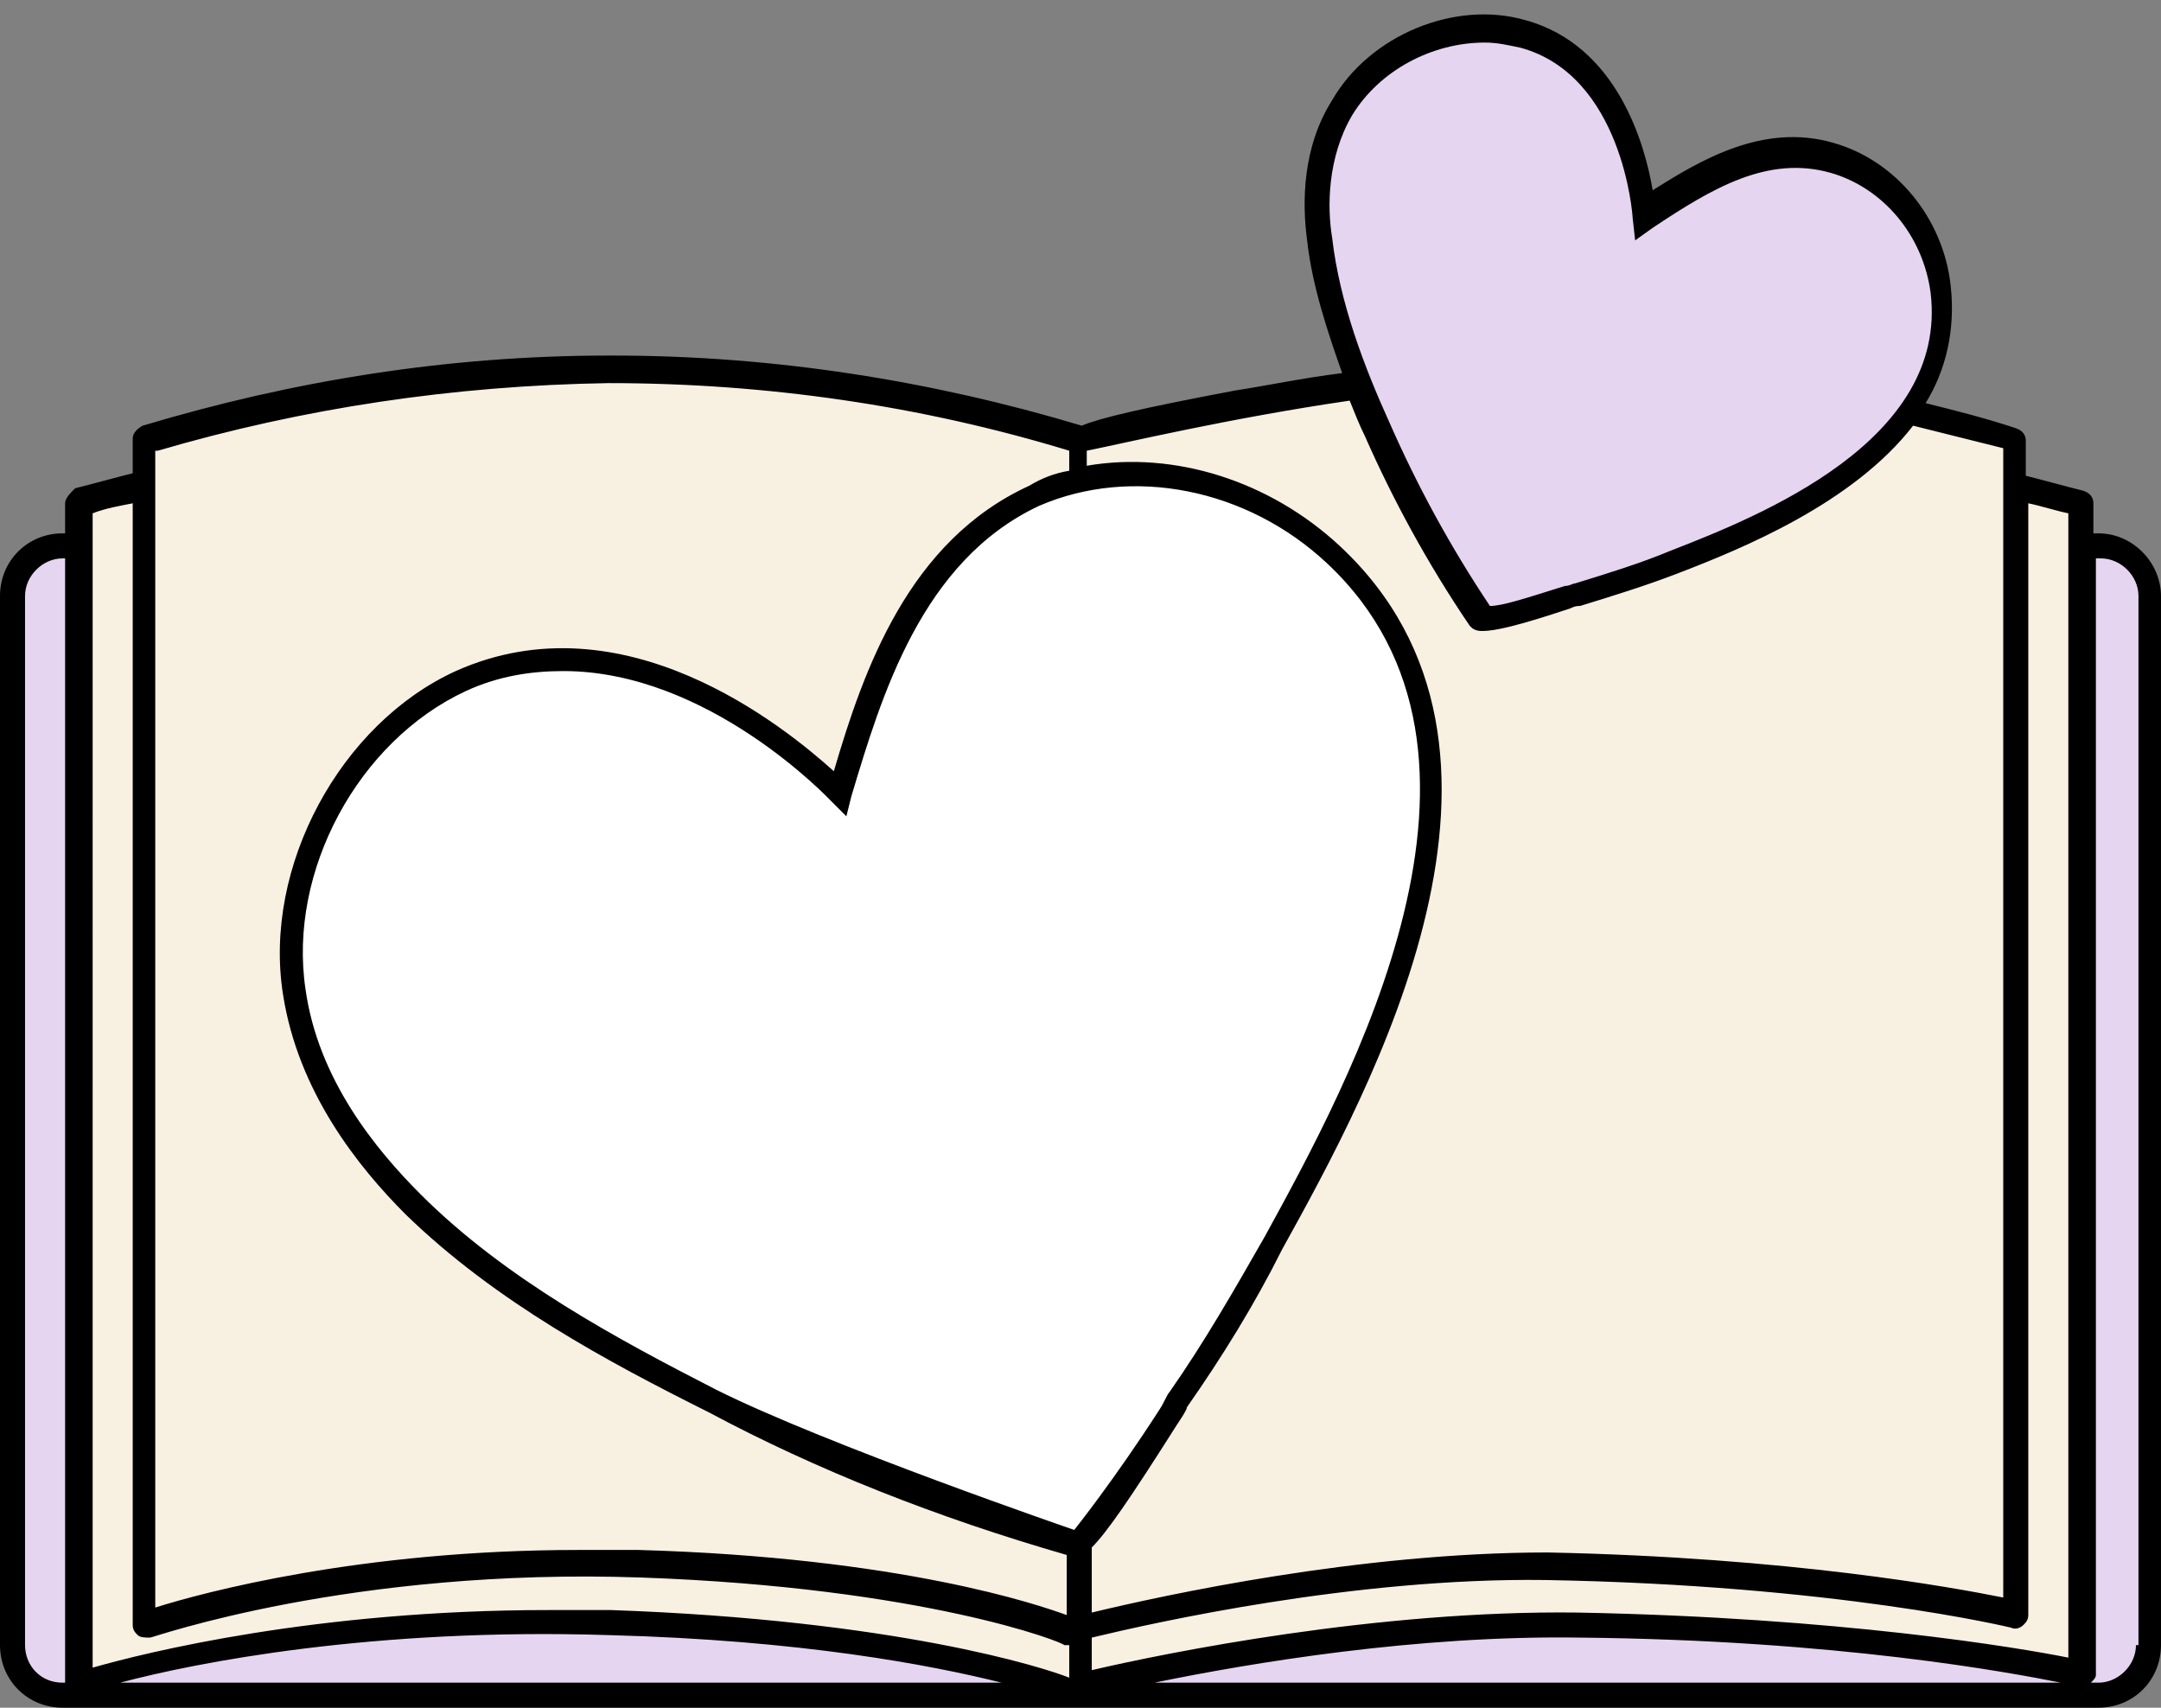 <?xml version="1.0" encoding="UTF-8" standalone="no"?><svg xmlns="http://www.w3.org/2000/svg" xmlns:xlink="http://www.w3.org/1999/xlink" fill="#000000" height="68.2" preserveAspectRatio="xMidYMid meet" version="1" viewBox="0.4 1.3 86.3 68.2" width="86.3" zoomAndPan="magnify"><rect x="0.4" y="1.3" width="86.3" height="68.2" fill="#808080" stroke="none"/><g id="change1_1"><path d="M84.2,69H2.9c-1.1,0-2-0.9-2-2V25.1c0-1.1,0.9-2,2-2h81.3c1.1,0,2,0.9,2,2V67C86.2,68.1,85.3,69,84.2,69z" fill="#e6d5f1"/></g><g id="change2_1"><path d="M83.5,21.4c0,15.9,0,46.7,0,46.7s-7.4-1.7-20.1-1.9c-10-0.1-20.4,2.5-20.4,2.5s-5.9-2.3-18.3-2.7 C12,65.6,3.6,68.4,3.6,68.4s0-31.1,0-47c0.8-0.2,1.7-0.5,2.6-0.7c0-0.6,0-1.2,0-1.8c4-1.2,10.4-2.8,18.4-2.8 c8.3,0,14.9,1.5,18.9,2.8c0,0,0,0,0,0s10.4-2.8,18.4-2.8c8.3,0,14.9,1.5,18.9,2.8c0,0.6,0,1.2,0,1.8C81.8,20.9,82.7,21.2,83.5,21.4z" fill="#f8f0e1"/></g><g id="change3_1"><path d="M43.2,63c-5-1.5-9.8-3.3-14.4-5.7c-4.2-2.1-8.6-4.5-12-7.8c-2.4-2.3-4.3-5.2-4.7-8.5 c-0.7-4.9,2.1-10.3,6.6-12.4C26.4,25,33.8,33,33.8,33c1.4-4.6,3.1-9.7,7.8-11.9c4.1-1.8,9-0.7,12.1,2.3c8,7.5,1.8,19.7-2.4,27.5 c-1.2,2.1-2.5,4.2-3.8,6.2C47.1,57.8,43.8,63.1,43.2,63C43.3,63,43.2,63,43.2,63z" fill="#ffffff"/></g><g id="change4_1"><path d="M59.5,26c-1.6-2.4-3-4.9-4.1-7.5c-1-2.4-2-4.9-2.3-7.5c-0.2-1.8,0-3.7,1-5.3c1.4-2.3,4.5-3.7,7.2-3 c4.5,1.2,4.9,7.2,4.9,7.2c2.2-1.5,4.7-3.1,7.5-2.3c2.4,0.7,4.1,2.9,4.4,5.3c0.8,6-6.2,9.1-10.7,10.9c-1.3,0.5-2.5,0.9-3.8,1.3 C62.9,25.2,59.7,26.3,59.5,26C59.5,26,59.5,26,59.5,26z" fill="#e6d5f1"/></g><g id="change5_1"><path d="M84.2,22.6H84v-1.2c0-0.2-0.1-0.4-0.4-0.5c-0.8-0.2-1.5-0.4-2.3-0.6v-1.4c0-0.2-0.1-0.4-0.4-0.5 c-1.2-0.4-2.4-0.7-3.6-1c0.8-1.3,1.2-2.9,1-4.7c-0.3-2.7-2.2-5-4.7-5.7c-2.8-0.8-5.3,0.7-7.2,1.9c-0.3-1.8-1.4-5.8-5.1-6.8 c-2.8-0.8-6.2,0.6-7.7,3.2c-1.2,1.9-1.2,4.1-1,5.6c0.2,1.8,0.8,3.6,1.4,5.3c-1.6,0.2-3,0.5-4.3,0.7c-3.7,0.7-5.4,1.1-6.1,1.4 c-6-1.8-12.3-2.8-18.7-2.8c-0.1,0-0.2,0-0.2,0c-6.4,0-12.6,1-18.6,2.8c-0.2,0.1-0.4,0.3-0.4,0.5v1.4c-0.8,0.2-1.5,0.4-2.3,0.6 C3.2,21,3,21.2,3,21.4v1.2H2.9c-1.4,0-2.5,1.1-2.5,2.5V67c0,1.4,1.1,2.5,2.5,2.5h81.3c1.4,0,2.5-1.1,2.5-2.5V25.1 C86.7,23.8,85.6,22.6,84.2,22.6z M53.4,23.8c8.1,7.6,0.9,20.7-2.5,26.9c-1.2,2.1-2.4,4.2-3.8,6.2c-0.1,0.1-0.2,0.4-0.4,0.7 c-1.8,2.8-3.4,4.8-3.4,4.8s-9.9-3.4-14.3-5.6c-3.9-2-8.4-4.4-11.8-7.8c-1.8-1.8-4.1-4.6-4.6-8.2c-0.7-4.7,2.1-9.9,6.4-11.9 c1.3-0.6,2.6-0.8,3.9-0.8c5.8,0,10.6,5.1,10.7,5.2l0.6,0.6l0.2-0.8c1.2-4,2.8-9.4,7.5-11.6C45.6,19.9,50.2,20.8,53.4,23.8z M81.2,66.2c0.1-0.1,0.2-0.2,0.2-0.4V21.4c0.5,0.1,1.1,0.3,1.6,0.4v45.7c-2-0.4-9.1-1.6-19.6-1.8C55.4,65.6,47,67.3,44,68l0-1.3 c2.5-0.6,10.5-2.4,18.1-2.3c11.6,0.2,18.6,1.9,18.6,1.9C80.9,66.4,81.1,66.3,81.2,66.2z M82.7,68.5H46.5c3.9-0.8,10.5-1.9,17-1.8 C73.8,66.8,80.7,68.1,82.7,68.5z M54.4,5.9C55.5,4.1,57.6,3,59.7,3c0.5,0,0.9,0.1,1.4,0.2c4.1,1.1,4.5,6.7,4.5,6.8l0.1,0.9l0.7-0.5 c2.4-1.6,4.6-2.9,7.1-2.2c2.1,0.6,3.7,2.5,4,4.8c0.7,5.9-6.8,8.9-10.4,10.3c-1.2,0.5-2.5,0.9-3.8,1.3c-0.1,0-0.2,0.1-0.4,0.1 c-1.6,0.5-2.5,0.8-3,0.8c-1.6-2.4-2.9-4.8-4-7.3c-1-2.2-2-4.8-2.3-7.4C53.4,9.6,53.4,7.6,54.4,5.9z M59.9,25.8L59.5,26L59.9,25.8 C59.9,25.7,59.9,25.7,59.9,25.8z M54.3,17.3c0.2,0.5,0.4,1,0.6,1.4c1.1,2.5,2.5,5.1,4.2,7.6l0,0c0.1,0.1,0.2,0.2,0.5,0.2 c0.5,0,1.4-0.2,3.5-0.9c0.2-0.1,0.3-0.1,0.4-0.1c1.3-0.4,2.6-0.8,3.9-1.3c2.6-1,7-2.8,9.4-5.9c1.2,0.3,2.4,0.6,3.6,0.9v45.9 c-2-0.4-8.5-1.6-18.2-1.8C54.7,63.3,46.9,65,44,65.7l0-2.6c0.6-0.6,1.5-1.9,3.4-4.9c0.2-0.3,0.4-0.6,0.4-0.7c1.4-2,2.7-4.1,3.8-6.3 c3.6-6.5,11-20,2.3-28.1c-2.8-2.6-6.6-3.8-10.1-3.2v-0.6C45.3,19,49.5,18,54.3,17.3z M6.7,19.3c5.8-1.7,11.8-2.6,18-2.7 c6.3,0,12.5,0.9,18.4,2.7v0.8c-0.6,0.1-1.1,0.3-1.6,0.6c-4.8,2.2-6.6,7.3-7.8,11.4c-2-1.8-8.4-7-15.1-4c-4.6,2.1-7.7,7.8-6.9,12.9 c0.6,3.9,3,6.9,4.9,8.8c3.6,3.5,8.1,5.9,12.1,7.9C33,60,37.8,61.9,43,63.4l0,2.4c-1.1-0.4-6.6-2.3-17.1-2.6c-0.8,0-1.6,0-2.4,0 c-8.7,0-15,1.7-16.9,2.3V19.3z M4.1,21.8c0.5-0.2,1.1-0.3,1.6-0.4v44.8c0,0.2,0.1,0.3,0.2,0.4c0.1,0.1,0.3,0.1,0.5,0.1 c0.1,0,8-2.8,19.6-2.4c11.3,0.4,16.9,2.6,16.9,2.7c0.1,0,0.1,0,0.2,0l0,1.3c-1-0.4-6.9-2.3-18.3-2.7c-0.9,0-1.7,0-2.5,0 c-9.3,0-16.1,1.7-18.2,2.3V21.8z M40.4,68.5H5.2c3-0.8,10.1-2.2,19.5-1.9C32.4,66.8,37.6,67.8,40.4,68.5z M1.4,67V25.1 c0-0.8,0.7-1.5,1.5-1.5H3v44.8c0,0,0,0,0,0.1H2.9C2,68.5,1.4,67.8,1.4,67z M85.7,67c0,0.8-0.7,1.5-1.5,1.5h-0.3 c0.1-0.1,0.2-0.2,0.2-0.3V23.6h0.2c0.8,0,1.5,0.7,1.5,1.5V67z" fill="#000000"/></g></svg>